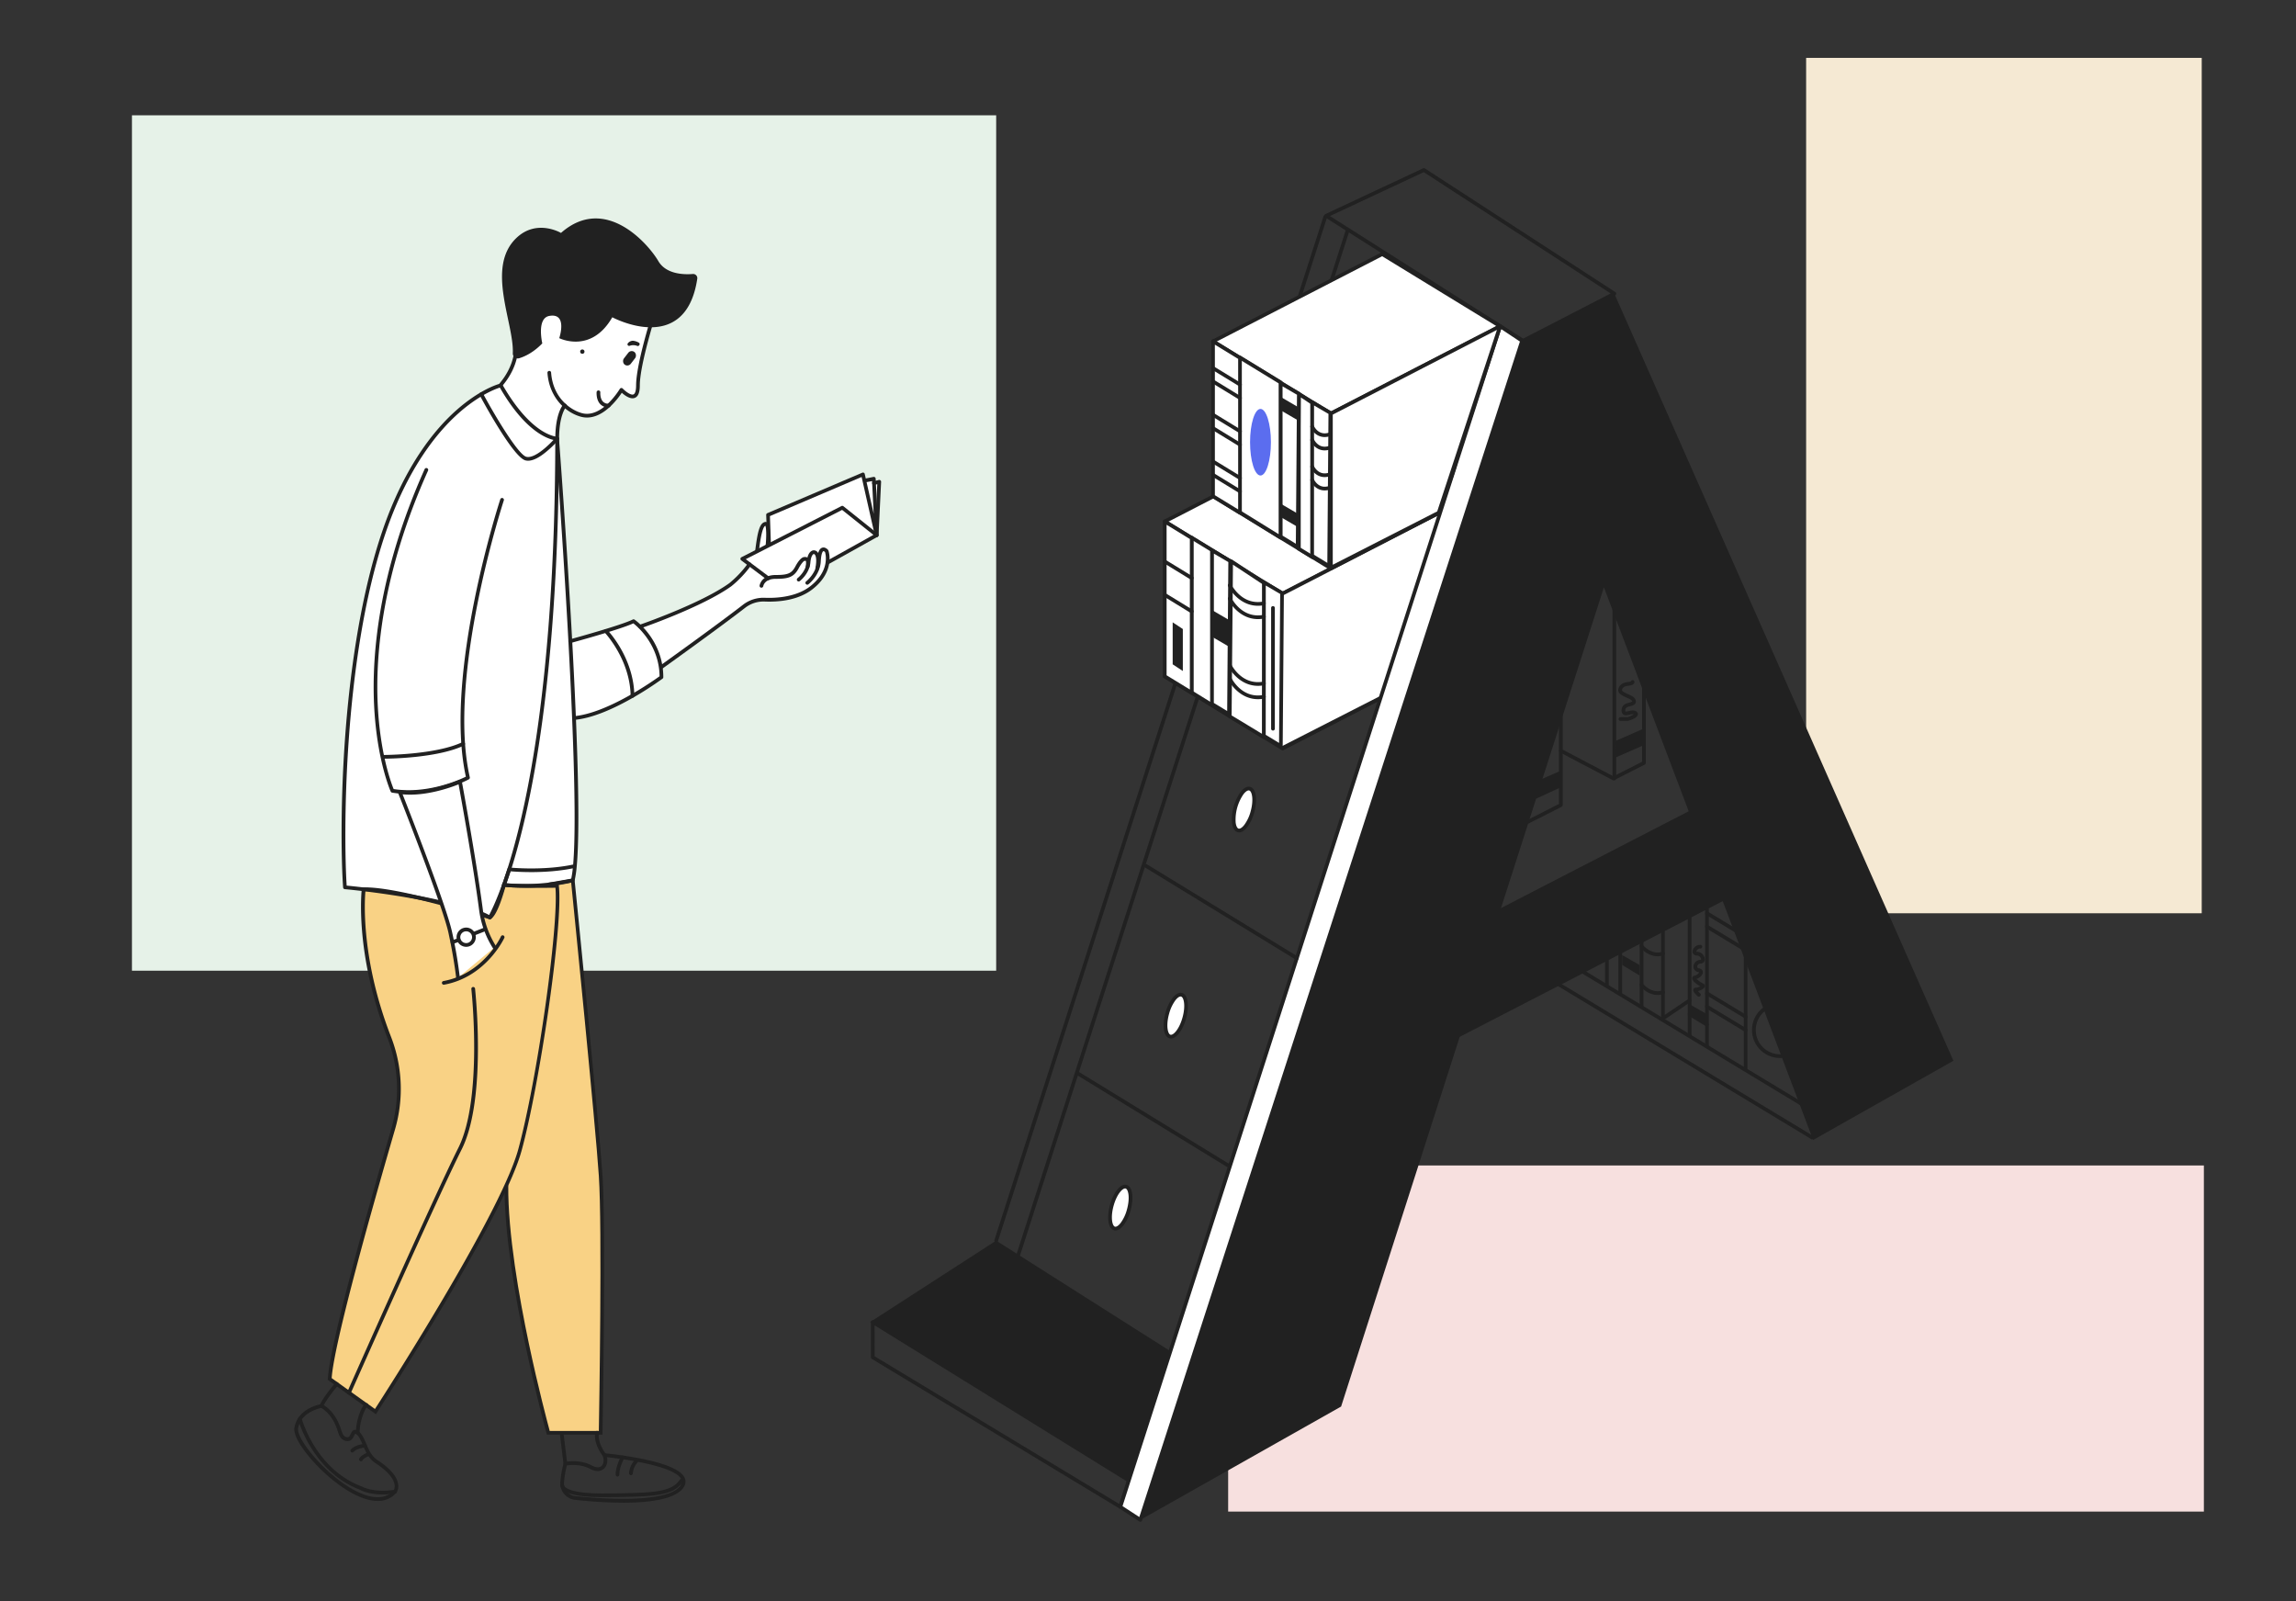 <svg xmlns="http://www.w3.org/2000/svg" width="1720.68" height="1200" viewBox="0 0 1720.68 1200"><rect x="0" y="0" width="1720.68" height="1200" fill="#333333" stroke="none"/><title>00-Header-Content</title><g opacity="0.97"><rect x="1353.56" y="43.37" width="296.47" height="640.96" fill="#fbefd8"/></g><rect x="920.41" y="873.31" width="731.23" height="259.35" fill="#f7e0df"/><rect x="98.89" y="86.4" width="647.67" height="640.96" fill="#e6f2e8"/><path d="M430.18,538c27.51-2.37,65.52-30.61,65.52-30.61,0-27.37-20.88-42-20.88-42-9.16,4.56-47.42,15-47.42,15Z" fill="#fff"/><path d="M576.33,406.88l-.73-21.07,71.11-30.3,1.06,4.69.24.85,6.84-2.28L655,362v.8l3.91-1.76L657,401l-36.71,20.48-1,3.52c-1.37,4.63-4.5,10.05-11.1,15.26-10.73,8.47-25.87,9.42-35.15,9a23.76,23.76,0,0,0-15.5,5C538,469.52,495.7,499.78,495.7,499.78l-15.88-30.31s45.85-15.73,67.57-31.37a79.91,79.91,0,0,0,14.37-15.22l-5.46-4.11,11.08-6.22c1.73-13.9,3.28-19.64,6.32-20.08s1.51,16,1.51,16Z" fill="#fff"/><path d="M386.89,259.29s1.3,14.29-12.06,29.6c0,0-54.62,14.12-87.2,110.12s-31.71,229.79-29.1,265.84c0,0,37,3.22,72,11.32l37,10.84,10.12-23.94c29.23,2.78,51.56-3.43,51.56-3.43,10.43-42.35-11.73-331-11.73-331,.08-19.23,5.73-24.74,5.73-24.74L435.85,311c16.29,4.33,29.88-18.8,29.88-18.8s12.38,13,12.38-3.26,12.38-54.73,12.38-54.73l-78.84-18" fill="#fff"/><path d="M746.55,931a1.54,1.54,0,0,1-.42-.07,1.39,1.39,0,0,1-.9-1.75L991.9,162a1.39,1.39,0,1,1,2.65.85L747.88,930.05A1.4,1.4,0,0,1,746.55,931Z" fill="#212121"/><path d="M763.16,941.55a1.52,1.52,0,0,1-.42-.06,1.4,1.4,0,0,1-.9-1.75l246.55-766.83a1.39,1.39,0,1,1,2.65.85L764.49,940.59A1.39,1.39,0,0,1,763.16,941.55Z" fill="#212121"/><path d="M1050.85,462.52,999.7,441.38,872.88,506.8l88.34,54.06L1042,519.18C1045.26,506.81,1048.75,475.13,1050.85,462.52Z" fill="#fff"/><path d="M961.22,562.25a1.33,1.33,0,0,1-.72-.2L872.16,508a1.38,1.38,0,0,1-.67-1.23,1.4,1.4,0,0,1,.75-1.19l126.82-65.42a1.44,1.44,0,0,1,1.17-.05l51.15,21.15a1.37,1.37,0,0,1,.84,1.51c-.7,4.22-1.54,10.46-2.52,17.69-2,14.44-4.16,30.8-6.32,39.09a1.38,1.38,0,0,1-.7.88L961.86,562.1A1.43,1.43,0,0,1,961.22,562.25ZM875.71,506.9l85.57,52.37,79.57-41c2.07-8.34,4.3-24.84,6.1-38.16.89-6.66,1.68-12.48,2.35-16.69l-49.54-20.47Z" fill="#212121"/><polygon points="999.7 325.32 872.88 390.74 961.22 444.81 1088.04 379.39 999.7 325.32" fill="#fff"/><path d="M961.22,446.2a1.42,1.42,0,0,1-.72-.2l-88.34-54.07a1.39,1.39,0,0,1,.08-2.42l126.82-65.42a1.4,1.4,0,0,1,1.36.05l88.35,54.07a1.39,1.39,0,0,1,.66,1.23,1.41,1.41,0,0,1-.75,1.19L961.86,446A1.32,1.32,0,0,1,961.22,446.2Zm-85.51-55.35,85.57,52.37,123.93-63.93-85.57-52.37Z" fill="#212121"/><polyline points="961.22 444.81 1088.04 379.39 1042.04 519.18 961.22 560.43" fill="#fff"/><path d="M961.22,561.82a1.36,1.36,0,0,1-1.23-.76,1.39,1.39,0,0,1,.6-1.87l80.31-41,44.76-136L961.86,446a1.38,1.38,0,0,1-1.87-.59,1.39,1.39,0,0,1,.6-1.88l126.81-65.41a1.39,1.39,0,0,1,2,1.67l-46,139.78a1.33,1.33,0,0,1-.69.8l-80.81,41.26A1.46,1.46,0,0,1,961.22,561.82Z" fill="#212121"/><polygon points="892.88 402.74 892.88 518.8 923.62 537.85 923.62 421.55 892.88 402.74" fill="#fff"/><path d="M923.61,539.24a1.4,1.4,0,0,1-.73-.21l-30.73-19a1.4,1.4,0,0,1-.66-1.18V402.74a1.39,1.39,0,0,1,2.12-1.18l30.73,18.81a1.38,1.38,0,0,1,.66,1.18v116.3a1.38,1.38,0,0,1-.71,1.21A1.36,1.36,0,0,1,923.61,539.24ZM894.27,518l28,17.33v-113l-28-17.11Z" fill="#212121"/><polygon points="872.88 390.74 872.88 506.8 893.11 519.18 893.11 403.12 872.88 390.74" fill="#fff"/><path d="M893.11,520.57a1.4,1.4,0,0,1-.73-.21L872.16,508a1.37,1.37,0,0,1-.67-1.18V390.74a1.39,1.39,0,0,1,2.12-1.18l20.22,12.38a1.37,1.37,0,0,1,.67,1.18V519.18a1.4,1.4,0,0,1-1.39,1.39ZM874.27,506l17.45,10.68V403.9l-17.45-10.68Z" fill="#212121"/><polygon points="922.62 420.55 921.62 536.85 947.34 552.41 947.88 437.22 922.62 420.55" fill="#fff"/><path d="M947.33,553.8a1.41,1.41,0,0,1-.71-.2L920.89,538a1.42,1.42,0,0,1-.67-1.21l1-116.29a1.4,1.4,0,0,1,2.16-1.15l25.26,16.67a1.36,1.36,0,0,1,.63,1.16l-.55,115.19a1.39,1.39,0,0,1-.71,1.21A1.36,1.36,0,0,1,947.33,553.8ZM923,536.07,946,550l.53-112L924,423.12Z" fill="#212121"/><polygon points="908.25 412.48 908.25 527.54 920.96 535.32 921.85 420.42 908.25 412.48" fill="#fff"/><path d="M921,536.71a1.42,1.42,0,0,1-.72-.2l-12.72-7.79a1.38,1.38,0,0,1-.66-1.18V412.48a1.4,1.4,0,0,1,2.09-1.2l13.6,7.94a1.38,1.38,0,0,1,.69,1.21l-.89,114.9a1.39,1.39,0,0,1-.71,1.21A1.46,1.46,0,0,1,921,536.71Zm-11.32-10,10,6.09.87-111.63-10.82-6.32Z" fill="#212121"/><polygon points="947.17 436.38 947.17 551.43 959.89 559.21 960.78 444.31 947.17 436.38" fill="#fff"/><path d="M959.89,560.6a1.46,1.46,0,0,1-.73-.2l-12.71-7.79a1.37,1.37,0,0,1-.67-1.18v-115a1.4,1.4,0,0,1,.7-1.21,1.38,1.38,0,0,1,1.39,0l13.61,7.94a1.41,1.41,0,0,1,.69,1.22l-.89,114.89a1.42,1.42,0,0,1-.72,1.21A1.45,1.45,0,0,1,959.89,560.6Zm-11.33-10,10,6.09.86-111.63-10.82-6.31Z" fill="#212121"/><line x1="893.11" y1="458.12" x2="872.88" y2="445.74" fill="#fff"/><path d="M893.11,459.51a1.39,1.39,0,0,1-.73-.2l-20.22-12.38a1.39,1.39,0,0,1,1.45-2.37l20.22,12.38a1.38,1.38,0,0,1,.46,1.91A1.36,1.36,0,0,1,893.11,459.51Z" fill="#212121"/><line x1="893.11" y1="433.12" x2="872.88" y2="420.74" fill="#fff"/><path d="M893.11,434.51a1.39,1.39,0,0,1-.73-.2l-20.22-12.38a1.39,1.39,0,0,1,1.45-2.37l20.22,12.38a1.38,1.38,0,0,1,.46,1.91A1.36,1.36,0,0,1,893.11,434.51Z" fill="#212121"/><polyline points="908.25 477.1 921.85 485.03 921.85 465.03 908.25 457.1" fill="#212121"/><path d="M921.59,508.57s8.24,16.83,25.58,13.52" fill="#fff"/><path d="M942.75,523.91c-15,0-22.33-14.57-22.41-14.73a1.39,1.39,0,0,1,2.5-1.22c.32.64,8,15.84,24.07,12.76a1.41,1.41,0,0,1,1.63,1.11,1.39,1.39,0,0,1-1.11,1.62A24.23,24.23,0,0,1,942.75,523.91Z" fill="#212121"/><path d="M921.59,498.57s8.24,16.83,25.58,13.52" fill="#fff"/><path d="M942.75,513.91c-15,0-22.33-14.57-22.41-14.73a1.39,1.39,0,0,1,2.5-1.22c.32.64,8,15.84,24.07,12.76a1.41,1.41,0,0,1,1.63,1.11,1.39,1.39,0,0,1-1.11,1.62A24.23,24.23,0,0,1,942.75,513.91Z" fill="#212121"/><path d="M921.59,448.57s8.24,16.83,25.58,13.52" fill="#fff"/><path d="M942.75,463.91c-15,0-22.33-14.57-22.41-14.73a1.39,1.39,0,0,1,2.5-1.22c.32.64,8,15.84,24.07,12.76a1.41,1.41,0,0,1,1.63,1.11,1.39,1.39,0,0,1-1.11,1.62A24.23,24.23,0,0,1,942.75,463.91Z" fill="#212121"/><path d="M921.59,438.57s8.24,16.83,25.58,13.52" fill="#fff"/><path d="M942.75,453.91c-15,0-22.33-14.57-22.41-14.73a1.39,1.39,0,0,1,2.5-1.22c.32.64,8,15.84,24.07,12.76a1.41,1.41,0,0,1,1.63,1.11,1.39,1.39,0,0,1-1.11,1.62A24.23,24.23,0,0,1,942.75,453.91Z" fill="#212121"/><polygon points="886.44 502.79 878.83 497.79 878.83 466.33 886.44 471.33 886.44 502.79" fill="#212121"/><path d="M954,547.41a1.39,1.39,0,0,1-1.39-1.39V455.54a1.39,1.39,0,1,1,2.78,0V546A1.39,1.39,0,0,1,954,547.41Z" fill="#212121"/><path d="M1209.13,584.67a1.49,1.49,0,0,1-.65-.16l-39.41-20.73a1.38,1.38,0,0,1-.58-1.87,1.4,1.4,0,0,1,1.88-.59l38.77,20.39,21.46-10.89V490.55a1.39,1.39,0,0,1,2.78,0v81.13a1.41,1.41,0,0,1-.76,1.24l-22.86,11.59A1.44,1.44,0,0,1,1209.13,584.67Z" fill="#212121"/><polygon points="1005.06 1053.94 854.6 1138.89 1140.72 255.33 1209.84 220.04 1463.95 794.84 1358.81 854.21 1202.02 440.06 1005.06 1053.94" fill="#212121"/><path d="M379.52,888.16c-.62,69.74,31.39,185.46,31.39,185.46h39.24s2.76-151.09,0-192.55-20.91-221.43-20.91-221.43l-18.11,3.15" fill="#f9d285"/><path d="M451.52,1075H409.85l-.28-1c-.08-.29-8.1-29.4-15.95-66.66-7.24-34.42-15.82-83-15.5-119.18l2.78,0c-.31,35.9,8.22,84.3,15.44,118.58,7,33.27,14.15,60,15.63,65.48h36.82c.26-15.22,2.56-152.24,0-191.06s-19-202.52-20.75-219.91l-16.64,2.9-.48-2.74L430.47,658l.15,1.49C430.8,661.3,448.8,840,451.54,881s0,191.15,0,192.66Z" fill="#212121"/><path d="M272.59,666.36s-5.91,46.57,19.22,111.15a106.1,106.1,0,0,1,3,68.14c-16.59,56.86-46.28,161.67-47.69,187.67l34.25,24.44s94.3-145.1,108.22-195.7,31.18-170,27.92-198.27c0,0-29.71.54-39.83-.72,0,0-5.56,21.59-10.56,24.37C367.12,687.44,297.51,665.26,272.59,666.36Z" fill="#f9d285"/><path d="M281.74,1059.73,245.69,1034l0-.76c1.41-26,30.52-128.92,47.74-188a105.22,105.22,0,0,0-3-67.25c-25-64.16-19.36-111.36-19.3-111.83l.15-1.16,1.17,0c23.85-1,86.83,18.56,94.37,20.94,3.21-2.71,7.44-15.43,9.43-23.19l.31-1.18,1.21.15c9.91,1.23,39.34.71,39.64.71l1.26,0,.14,1.26c3.41,29.53-14.66,150.43-28,198.8-5.81,21.1-25.82,60.52-59.47,117.16-25,42.14-48.69,78.56-48.92,78.92Zm-33.18-27.09L281,1055.78c4.32-6.68,25.64-39.85,48.08-77.62,33.06-55.62,53.52-95.9,59.18-116.47,14.14-51.43,30.54-167,28-196.49-5.63.08-27.76.35-37.54-.62-1.33,4.91-6.09,21.39-10.92,24.08l-.53.29-.57-.19c-.68-.21-66.38-21-92.22-21h-.63c-.68,7.63-3.26,51.44,19.25,109.29a108,108,0,0,1,3,69C279.11,904.43,250.45,1005.76,248.56,1032.64Z" fill="#212121"/><path d="M439.91,312.87a17.4,17.4,0,0,1-4.42-.57c-11.64-3.09-23.95-14.52-25.23-33.09A1.39,1.39,0,0,1,413,279c1.36,19.65,15.2,28.47,23.17,30.59,15.07,4,28.2-17.95,28.33-18.17a1.4,1.4,0,0,1,2.21-.25c1.7,1.79,5.9,5.21,8,4.38,1.28-.51,2-2.89,2-6.68,0-16.32,11.94-53.58,12.45-55.16a1.39,1.39,0,1,1,2.64.85c-.12.38-12.31,38.42-12.31,54.31,0,5.23-1.22,8.26-3.74,9.26-3.36,1.34-7.64-1.9-9.77-3.82a59.75,59.75,0,0,1-8.13,9.84C451.9,309.92,445.78,312.87,439.91,312.87Z" fill="#212121"/><rect x="468.5" y="262.5" width="6.52" height="11.95" rx="3.26" transform="translate(261.29 -231.86) rotate(37.54)" fill="#212121"/><path d="M477.58,259.22a8,8,0,0,0-5.58-.14,1.25,1.25,0,0,1-1.52-.4h0a1.22,1.22,0,0,1,.09-1.51,5.06,5.06,0,0,1,3.63-1.84,10.47,10.47,0,0,1,4.55,1.43,1.22,1.22,0,0,1,.41,1.76l-.17.24A1.21,1.21,0,0,1,477.58,259.22Z" fill="#212121"/><circle cx="436.41" cy="263.48" r="1.63" fill="#212121"/><path d="M456.12,305.29a8.24,8.24,0,0,1-6.38-2.57c-3.06-3.33-2.64-8.66-2.62-8.89a1.39,1.39,0,0,1,2.77.24c0,.07-.32,4.36,1.91,6.78a5.52,5.52,0,0,0,4.32,1.66,1.39,1.39,0,0,1,0,2.78Z" fill="#212121"/><path d="M522.55,208.9a3.11,3.11,0,0,0-3.31-3.59c-6.62.54-20,.27-25.82-9.6-7.82-13.35-40.07-50.17-73-21.17,0,0-18.24-10.85-33.55,3.91-22.9,22.07-1.55,63.76-2.56,86.21a3.72,3.72,0,0,0,4.8,3.77c4.32-1.32,10.7-4.32,17.3-11.12,0,0-4.44-18.79,5.22-20.57,14-2.58,7.49,16.64,7.49,16.64s23.78,12.05,39.75-15.64C458.89,237.74,513.74,267.35,522.55,208.9Z" fill="#212121"/><path d="M330.57,677.56a1.73,1.73,0,0,1-.32,0c-34.54-8-71.48-11.26-71.84-11.29a1.39,1.39,0,0,1-1.27-1.29c-1.21-16.78-2.29-59,1.36-110.64,3-42.51,10.26-104,27.81-155.75,16.93-49.88,39.92-77.38,56.22-91.66s29-18.5,31.52-19.24c12.49-14.51,11.46-28.11,11.45-28.25a1.39,1.39,0,0,1,2.77-.25c.06.61,1.2,15.06-12.39,30.64a1.38,1.38,0,0,1-.7.43c-.13,0-13.67,3.7-31,18.91-16,14.06-38.57,41.14-55.25,90.31-32.61,96.07-31.34,230.72-29.12,264.13,6.62.63,39.8,4,71.05,11.24a1.39,1.39,0,0,1-.31,2.74Z" fill="#212121"/><path d="M367.12,688.83a1.45,1.45,0,0,1-.54-.11c-.94-.4-1.69-.79-2.42-1.17a24,24,0,0,0-3-1.37,1.39,1.39,0,1,1,1-2.6,27.14,27.14,0,0,1,3.3,1.5l1.1.56c2.65-4.9,13.63-27,24.49-74.6,20.63-90.55,25.05-202.61,25.09-281.14-5-.76-22.39-5.88-42.08-40.41a1.39,1.39,0,0,1,2.42-1.38c11.48,20.14,22.06,29.71,28.91,34.2,7.37,4.82,12.1,4.94,12.15,4.94a1.4,1.4,0,0,1,1.38,1.39c0,78.84-4.38,192-25.23,283.31-12.5,54.76-24.84,75.36-25.36,76.22A1.4,1.4,0,0,1,367.12,688.83Z" fill="#212121"/><path d="M395.75,345.22a7.92,7.92,0,0,1-2-.25c-9.13-2.37-31.75-44.15-34.3-48.9a1.39,1.39,0,1,1,2.45-1.32c9.41,17.55,26.56,46,32.54,47.53,6.35,1.64,17.52-9.32,21.72-14.16.19-19.18,5.91-25,6.15-25.21a1.39,1.39,0,1,1,2,2c-.09.09-5.24,5.62-5.32,23.75a1.41,1.41,0,0,1-.33.9A80.67,80.67,0,0,1,410,338C404.34,342.81,399.57,345.22,395.75,345.22Z" fill="#212121"/><path d="M306.54,594.93a77.44,77.44,0,0,1-12.73-1,1.4,1.4,0,0,1-1-.8c-.1-.23-10.48-23.52-12.46-64.77-1.82-38,3.27-99.49,37.89-176.83a1.39,1.39,0,1,1,2.54,1.14C286.38,429.39,281.29,490.38,283.08,528c1.75,36.9,10.26,59.18,11.93,63.26,25.23,3.91,49.16-6.86,54.12-9.28-16.85-76.84,25.37-206.56,25.8-207.86a1.39,1.39,0,1,1,2.64.87c-.43,1.3-42.79,131.49-25.49,207.43a1.4,1.4,0,0,1-.7,1.54C350.41,584.5,330.62,594.93,306.54,594.93Z" fill="#212121"/><path d="M287.23,568.5h-.13a1.39,1.39,0,0,1,0-2.78h0c1,0,39.21-.09,59.39-9.59a1.39,1.39,0,0,1,1.19,2.52C327.18,568.31,290.1,568.5,287.23,568.5Z" fill="#212121"/><path d="M370.6,709.81h0a69.34,69.34,0,0,1-10.13-28c-5.07-38.51-15.75-96-15.75-96s-24.29,10.73-45.15,7.77c0,0,33.4,84.36,37.88,105.21a339.9,339.9,0,0,1,5.78,33.89" fill="#fff"/><path d="M343.23,734a1.39,1.39,0,0,1-1.38-1.25c0-.13-1.35-13.21-5.76-33.73s-37.47-104.15-37.81-105a1.39,1.39,0,0,1,1.49-1.89c20.19,2.86,44.15-7.56,44.39-7.67a1.42,1.42,0,0,1,1.21,0,1.39,1.39,0,0,1,.72,1c.11.57,10.74,58,15.76,96.11a67.72,67.72,0,0,0,9.92,27.46,1.39,1.39,0,1,1-2.35,1.48A70.33,70.33,0,0,1,359.09,682c-4.52-34.36-13.62-84.48-15.42-94.28-5.59,2.25-24.43,9.14-41.95,7.48,5.36,13.6,33,84.15,37.09,103.26a344.67,344.67,0,0,1,5.8,34,1.39,1.39,0,0,1-1.24,1.52Z" fill="#212121"/><path d="M349.37,709.46a7.2,7.2,0,1,1,7.2-7.2A7.21,7.21,0,0,1,349.37,709.46Zm0-11.62a4.42,4.42,0,1,0,4.42,4.42A4.43,4.43,0,0,0,349.37,697.84Z" fill="#212121"/><path d="M355.18,701a1.39,1.39,0,0,1-.51-2.68l8-3.15a1.39,1.39,0,1,1,1,2.59l-8,3.15A1.43,1.43,0,0,1,355.18,701Z" fill="#212121"/><path d="M339.14,707.37a1.39,1.39,0,0,1-.47-2.7l4.41-1.59a1.39,1.39,0,1,1,.95,2.61l-4.42,1.6A1.5,1.5,0,0,1,339.14,707.37Z" fill="#212121"/><path d="M332.59,737.87a1.39,1.39,0,0,1-.25-2.76c30-5.44,43-33.15,43.07-33.42a1.39,1.39,0,1,1,2.53,1.15c-.13.29-13.69,29.3-45.1,35Z" fill="#212121"/><path d="M392.8,665.17c-4.81,0-9.92-.21-15.25-.72a1.39,1.39,0,0,1-1-.62,1.38,1.38,0,0,1-.15-1.2L380.3,651a1.39,1.39,0,0,1,1.47-.94c.25,0,25.08,2.57,47.77-2.24,5.77-67.25-13.21-316.34-13.41-319a1.39,1.39,0,1,1,2.77-.21c.84,11,19.4,254.65,13.31,320.49v0A78,78,0,0,1,430.59,660a1.39,1.39,0,0,1-1,1C429.43,661,414.25,665.17,392.8,665.17Zm-13.24-3.33a158.89,158.89,0,0,0,48.52-3.34,74.31,74.31,0,0,0,1.18-7.83c-20.13,4.1-41.61,2.64-46.67,2.21Zm49.68-2.2h0Z" fill="#212121"/><path d="M430.18,539.43a1.39,1.39,0,0,1-.12-2.77c25-2.15,59.43-26.45,64.25-29.94-.32-23.24-16.26-37-19.66-39.63-10.31,4.72-45.35,14.28-46.88,14.7a1.39,1.39,0,1,1-.73-2.68c.38-.11,38.23-10.44,47.16-14.89a1.4,1.4,0,0,1,1.41.11c.88.61,21.48,15.33,21.48,43.1a1.38,1.38,0,0,1-.56,1.11,248.45,248.45,0,0,1-22.59,14.52c-17.35,9.86-32,15.37-43.64,16.37Z" fill="#212121"/><path d="M474,522.81a1.39,1.39,0,0,1-1.39-1.37C472.2,494,453.19,474,453,473.8a1.39,1.39,0,0,1,2-1.93c.82.84,20,21,20.4,49.53a1.39,1.39,0,0,1-1.37,1.41Z" fill="#212121"/><path d="M567.38,413.94h-.18a1.39,1.39,0,0,1-1.2-1.56c1.74-13.94,3.31-20.67,7.51-21.27a2.14,2.14,0,0,1,1.83.6c2.35,2.23,1.66,12.54,1.26,16.86a1.39,1.39,0,1,1-2.77-.26c.61-6.51.48-12.8-.26-14.35-2.3,1.09-3.72,10-4.82,18.77A1.38,1.38,0,0,1,567.38,413.94Z" fill="#212121"/><path d="M479.82,470.86a1.39,1.39,0,0,1-.45-2.71c.45-.15,45.91-15.84,67.21-31.18a79.12,79.12,0,0,0,14-14.88,1.39,1.39,0,1,1,2.29,1.58,80.62,80.62,0,0,1-14.66,15.52c-21.68,15.62-67.52,31.43-68,31.59A1.42,1.42,0,0,1,479.82,470.86Z" fill="#212121"/><path d="M495.7,501.17a1.39,1.39,0,0,1-.81-2.52c.43-.3,42.51-30.42,61.81-45.41a25.09,25.09,0,0,1,16.42-5.31c8.23.33,23.61-.37,34.23-8.75,14.46-11.42,11.53-23.57,10.93-25.54-.39-.37-1-.74-1.26-.63-.07,0-1.57.62-1.91,7.65-.49,10.22-8.82,16.83-9.18,17.1a1.39,1.39,0,1,1-1.7-2.19c.07-.06,7.68-6.12,8.1-15,.3-6.14,1.5-9.37,3.79-10.15s4.23,1.37,4.44,1.62a1.43,1.43,0,0,1,.25.43c.23.63,5.36,15.44-11.74,28.93-10.75,8.49-25.54,9.77-36.06,9.34a22.41,22.41,0,0,0-14.6,4.73c-19.34,15-61.48,45.18-61.9,45.49A1.43,1.43,0,0,1,495.7,501.17Z" fill="#212121"/><path d="M598.57,435.71a1.41,1.41,0,0,1-1.11-.54,1.39,1.39,0,0,1,.26-1.95c.12-.1,6.26-4.91,6.85-12,.7-8.5,4.62-8.89,5.37-8.87a3.74,3.74,0,0,1,2.76,1.37c1.87,2.14,2.25,6.37,1.13,12.57a1.39,1.39,0,1,1-2.74-.5c1.23-6.77.28-9.25-.39-10.13a1.16,1.16,0,0,0-.76-.53c-.58,0-2.18,1.27-2.61,6.32-.69,8.34-7.63,13.71-7.92,13.94A1.39,1.39,0,0,1,598.57,435.71Z" fill="#212121"/><path d="M570.63,440.35h-.19a1.39,1.39,0,0,1-1.19-1.55c0-.08,1.16-7.94,12-7.94,9.46,0,12.14-1.22,15.05-6.85,1.09-2,3.87-6.62,6.58-6.62a3.83,3.83,0,0,1,3.1,1c.89,1,1.07,2.61.69,6.18a1.39,1.39,0,1,1-2.76-.3c.34-3.24.08-3.91,0-4a7.42,7.42,0,0,0-1,0c-.74.1-2.75,2.59-4.12,5.14-3.66,7.07-7.77,8.33-17.51,8.33-8.35,0-9.24,5.31-9.27,5.53A1.4,1.4,0,0,1,570.63,440.35Z" fill="#212121"/><path d="M575.68,434.71a1.37,1.37,0,0,1-.84-.28l-19.38-14.55a1.39,1.39,0,0,1,.21-2.35L630.6,379.2a1.39,1.39,0,0,1,1.5.15l25.76,20.57a1.39,1.39,0,0,1-.19,2.3L621,422.7a1.39,1.39,0,0,1-1.35-2.43l34.9-19.47-23.45-18.72L558.91,419l17.6,13.21a1.39,1.39,0,0,1-.83,2.5Z" fill="#212121"/><path d="M576.33,408.27a1.38,1.38,0,0,1-1.38-1.34l-.74-21.07a1.4,1.4,0,0,1,.84-1.33l71.11-30.3a1.39,1.39,0,0,1,1.18,0,1.34,1.34,0,0,1,.72.93l.76,3.36,5.76-1.16a1.39,1.39,0,0,1,1.66,1.29l2.14,42.24a1.39,1.39,0,0,1-2.75.37l-9.91-43.86L577,386.72l.7,20.11a1.39,1.39,0,0,1-1.34,1.44Zm73.1-47L654.78,385l-1.24-24.5Z" fill="#212121"/><path d="M657,402.4h-.07a1.38,1.38,0,0,1-1.32-1.45l1.84-38.12-2.1.52a1.39,1.39,0,1,1-.66-2.7l3.91-1a1.39,1.39,0,0,1,1.72,1.42l-1.93,40A1.39,1.39,0,0,1,657,402.4Z" fill="#212121"/><path d="M261.54,1045a1.4,1.4,0,0,1-1.27-2c.64-1.45,64.47-145.49,83.21-182.89,18.55-37,9.86-118.14,9.77-119a1.39,1.39,0,0,1,2.77-.3,455,455,0,0,1,2.15,45.84c-.14,33.67-4.25,58.79-12.2,74.66-18.72,37.35-82.52,181.33-83.16,182.78A1.39,1.39,0,0,1,261.54,1045Z" fill="#212121"/><path d="M448,1102.28a12.36,12.36,0,0,1-5.75-1.64c-8.2-4.43-18.18-2.45-18.28-2.43a1.37,1.37,0,0,1-1.09-.23,1.4,1.4,0,0,1-.57-1l-2.61-21.5a1.4,1.4,0,0,1,1.22-1.55,1.38,1.38,0,0,1,1.54,1.21l2.44,20.07c3.3-.43,11.47-.94,18.67,2.94,3,1.63,5.58,1.76,7.19.35s2.11-4.5,1-7.51c-1.06-1.36-7-9.36-5.69-17.63a1.39,1.39,0,0,1,2.75.43c-1.19,7.64,5.17,15.55,5.24,15.63a1.3,1.3,0,0,1,.22.38c1.59,4.16.89,8.49-1.72,10.78A6.75,6.75,0,0,1,448,1102.28Z" fill="#212121"/><path d="M467.13,1126a350.87,350.87,0,0,1-36.15-2.14,12.43,12.43,0,0,1-11.05-13.33,74.42,74.42,0,0,1,2.44-14.08,1.39,1.39,0,0,1,2.66.8,73.81,73.81,0,0,0-2.33,13.52,9.61,9.61,0,0,0,8.57,10.32c15.78,1.66,68.07,6,78.31-7.49,1.39-1.83,1.73-3.5,1-5.09-4.33-9.82-43.13-15.45-57.71-16.79a1.39,1.39,0,0,1,.25-2.77c.13,0,13.55,1.26,27.47,4.06,19.07,3.82,30,8.66,32.54,14.38,1.12,2.56.67,5.22-1.37,7.9C508.4,1119.76,498.09,1126,467.13,1126Z" fill="#212121"/><path d="M472.8,1105.38h0a1.38,1.38,0,0,1-1.38-1.38,16.28,16.28,0,0,1,4.22-9.89,1.4,1.4,0,0,1,2-.14,1.38,1.38,0,0,1,.13,2,13.76,13.76,0,0,0-3.54,8.07A1.4,1.4,0,0,1,472.8,1105.38Z" fill="#212121"/><path d="M462.79,1106.38a1.38,1.38,0,0,1-1.38-1.28c0-.23-.35-5.6,4-13.74a1.39,1.39,0,0,1,2.45,1.32c-4,7.36-3.73,12.18-3.73,12.22a1.39,1.39,0,0,1-1.29,1.48Z" fill="#212121"/><path d="M268.11,1075a1.39,1.39,0,0,1-1.39-1.39c0-10.19,4.73-20.63,7.09-22a1.39,1.39,0,1,1,1.38,2.41c-1.19.92-5.69,9.9-5.69,19.56A1.39,1.39,0,0,1,268.11,1075Z" fill="#212121"/><path d="M283.05,1124.68c-4.71,0-10.07-1.4-16-4.21-10.37-4.93-22.45-14.41-32.31-25.36-9.65-10.73-14.93-20.14-14.11-25.2,1-6.17,4.82-11.2,11-14.56a32.09,32.09,0,0,1,8.28-3.06c3-6.33,11.06-15.69,11.42-16.1a1.39,1.39,0,1,1,2.09,1.83c-.08.09-7.72,8.92-10.73,14.9,2.66,1.6,8.86,6.32,12.54,17.09.15.43.29.86.42,1.27.8,2.43,1.43,4.35,2.85,5.08a3.48,3.48,0,0,0,2.49.53c.8-.27,1.35-1.39,1.87-2.46.63-1.28,1.33-2.74,2.82-3a3.85,3.85,0,0,1,3.28,1.18c2.44,2.06,3.9,5.47,5.44,9.07,1.88,4.4,3.83,8.95,7.7,11.81.36.27.58.41.6.42,9.47,6.18,14.75,12.26,15.66,18.06a8.75,8.75,0,0,1-1.34,6.66A18,18,0,0,1,283.05,1124.68ZM240.73,1055c-2.51.52-15.43,3.75-17.32,15.39-1.35,8.26,22.39,36.91,44.86,47.6,8.22,3.91,19.52,6.88,26.68-1.18a6.2,6.2,0,0,0,.7-4.55c-.59-3.41-3.57-9-14.43-16,0,0-.27-.18-.72-.52-4.48-3.3-6.67-8.42-8.61-12.94-1.41-3.3-2.74-6.41-4.68-8-.66-.56-.93-.58-.94-.58a8.32,8.32,0,0,0-.86,1.54c-.7,1.45-1.58,3.24-3.49,3.89a6,6,0,0,1-4.63-.69c-2.44-1.25-3.31-3.89-4.23-6.69l-.41-1.24C248.91,1060,242.32,1055.84,240.73,1055Z" fill="#212121"/><path d="M264,1088.4a1.41,1.41,0,0,1-.86-.3,1.39,1.39,0,0,1-.24-1.93c.12-.14,2.87-3.6,10.53-4.3a1.4,1.4,0,0,1,1.51,1.26,1.39,1.39,0,0,1-1.26,1.51c-6.33.58-8.57,3.22-8.59,3.25A1.38,1.38,0,0,1,264,1088.4Z" fill="#212121"/><path d="M270.52,1094.94a1.45,1.45,0,0,1-.5-.08,1.43,1.43,0,0,1-.82-1.82c.15-.41,1.16-2.59,6.6-4.78a1.39,1.39,0,0,1,1.81.78,1.38,1.38,0,0,1-.77,1.8c-4.26,1.71-5,3.2-5.06,3.22A1.32,1.32,0,0,1,270.52,1094.94Z" fill="#212121"/><path d="M286.8,1119.83c-10.34,0-16-2.95-16.89-3.47-35.75-13.5-46.41-52.38-46.51-52.77a1.39,1.39,0,1,1,2.68-.71c.1.38,10.44,38,44.92,50.91a1.67,1.67,0,0,1,.23.12c.08,0,8.41,4.9,24.55,2.42a1.39,1.39,0,1,1,.42,2.75A62.49,62.49,0,0,1,286.8,1119.83Z" fill="#212121"/><path d="M451.43,1121.84c-16.5,0-27-2.15-30.39-6.25a4,4,0,0,1-1.09-3.21l2.72.54a.24.24,0,0,0,0-.1s0,.51.71,1.24c1.94,2,8.48,5.24,30.37,5l1.73,0c32.75-.38,47.7-.56,54-10.34a1.39,1.39,0,1,1,2.33,1.51c-7.12,11-22.54,11.21-56.31,11.61l-1.74,0Z" fill="#212121"/><path d="M1141.42,256.72a1.44,1.44,0,0,1-.75-.21l-147.6-93.65a1.39,1.39,0,0,1,.15-2.43l73.31-34.31a1.36,1.36,0,0,1,1.34.09l142.72,92.66a1.37,1.37,0,0,1,.63,1.24,1.4,1.4,0,0,1-.75,1.17l-68.41,35.29A1.43,1.43,0,0,1,1141.42,256.72ZM996.7,161.87l144.79,91.86,65.58-33.83L1067,129Z" fill="#212121"/><polygon points="877.26 1012.55 746.55 929.63 652.08 990.64 846.1 1109.44 877.26 1012.55" fill="#212121"/><path d="M839.6,1130.52a1.42,1.42,0,0,1-.72-.2L653.36,1018.24a1.4,1.4,0,0,1-.67-1.19V990.64a1.38,1.38,0,0,1,.71-1.21,1.4,1.4,0,0,1,1.41,0l192,118.79a1.39,1.39,0,0,1,.58,1.62l-6.5,19.69a1.39,1.39,0,0,1-.84.87A1.36,1.36,0,0,1,839.6,1130.52ZM655.47,1016.27,838.82,1127l5.62-17-189-116.9Z" fill="#212121"/><polyline points="1085.85 781.09 1313.99 663.41 1274.48 603.27 1118.4 683.79" fill="#212121"/><path d="M1140.72,619.38a1.39,1.39,0,0,1-.63-2.63l28.24-14.33V531.93a1.39,1.39,0,1,1,2.78,0v71.34a1.39,1.39,0,0,1-.76,1.24l-29,14.71A1.27,1.27,0,0,1,1140.72,619.38Z" fill="#212121"/><path d="M1209.84,584.67a1.4,1.4,0,0,1-1.39-1.4V451.46a1.39,1.39,0,0,1,2.78,0V583.27A1.4,1.4,0,0,1,1209.84,584.67Z" fill="#212121"/><polygon points="1140.72 603.27 1169.72 589.92 1169.72 577.48 1142.07 589.62 1140.72 603.27" fill="#212121"/><path d="M1210.73,555.21c.24,4.13-.24,8.24.15,12.36l21.11-9.25V545.87Z" fill="#212121"/><path d="M1219.93,540.16h-5.53a1.39,1.39,0,0,1,0-2.78h5.32a18.11,18.11,0,0,0,4.7-2.15,7.23,7.23,0,0,0-3.21.31c-1.73.4-3.53.81-4.82-.28a3.87,3.87,0,0,1-1.1-3.41c.23-4,3.62-4.83,5.85-5.4a6.27,6.27,0,0,0,2-.74h0a1.55,1.55,0,0,0,0-.28c-.26-1-2.54-2-4.36-2.83-3.08-1.33-7.28-3.15-5.68-7.15,1.45-3.64,4.91-4.12,7.2-4.44a7.65,7.65,0,0,0,1.9-.4,1.39,1.39,0,0,1,2.65.85c-.52,1.8-2.46,2.07-4.17,2.31-2.43.33-4.21.72-5,2.71-.51,1.27.66,2,4.2,3.57,2.64,1.14,5.36,2.32,5.95,4.7.8,3.17-2.21,3.93-4,4.39-2.48.63-3.66,1.12-3.77,2.87,0,.89.12,1.13.13,1.13a6.88,6.88,0,0,0,2.4-.31c1.76-.4,4-.91,5.66.22a2.37,2.37,0,0,1,1.21,2.37c-.18,1.19-1.55,3-7.12,4.68A1.4,1.4,0,0,1,1219.93,540.16Z" fill="#212121"/><path d="M1308.22,703.23a1.32,1.32,0,0,1-.71-.2l-29-17.52a1.37,1.37,0,0,1-.47-1.9,1.4,1.4,0,0,1,1.91-.48l29,17.52a1.39,1.39,0,0,1-.72,2.58Z" fill="#212121"/><path d="M1308.22,713.23a1.32,1.32,0,0,1-.71-.2l-29-17.52a1.37,1.37,0,0,1-.47-1.9,1.4,1.4,0,0,1,1.91-.48l29,17.52a1.39,1.39,0,0,1-.72,2.58Z" fill="#212121"/><path d="M1308.22,763.23a1.32,1.32,0,0,1-.71-.2l-29-17.52a1.37,1.37,0,0,1-.47-1.9,1.4,1.4,0,0,1,1.91-.48l29,17.52a1.39,1.39,0,0,1-.72,2.58Z" fill="#212121"/><path d="M1308.22,773.23a1.32,1.32,0,0,1-.71-.2l-29-17.52a1.37,1.37,0,0,1-.47-1.9,1.4,1.4,0,0,1,1.91-.48l29,17.52a1.39,1.39,0,0,1-.72,2.58Z" fill="#212121"/><path d="M1279.23,769.19a1.37,1.37,0,0,1-.72-.21l-13-7.85a1.39,1.39,0,0,1,1.44-2.38l13,7.86a1.39,1.39,0,0,1-.72,2.58Z" fill="#212121"/><path d="M1369.51,840.25a1.35,1.35,0,0,1-.72-.2L1177.53,724.51a1.39,1.39,0,0,1,1.43-2.38l191.27,115.54a1.39,1.39,0,0,1,.47,1.91A1.37,1.37,0,0,1,1369.51,840.25Z" fill="#212121"/><path d="M1358.11,853.77a1.34,1.34,0,0,1-.72-.21L1166.12,738a1.39,1.39,0,0,1,1.44-2.38l191.27,115.55a1.39,1.39,0,0,1-.72,2.58Z" fill="#212121"/><path d="M1308.22,801.74a1.39,1.39,0,0,1-1.39-1.39V712.09a1.39,1.39,0,1,1,2.78,0v88.26A1.39,1.39,0,0,1,1308.22,801.74Z" fill="#212121"/><path d="M1204.23,739.44a1.39,1.39,0,0,1-1.39-1.39V645.8a1.39,1.39,0,1,1,2.78,0v92.25A1.39,1.39,0,0,1,1204.23,739.44Z" fill="#212121"/><path d="M1214.23,745.44a1.39,1.39,0,0,1-1.39-1.39V651.8a1.39,1.39,0,1,1,2.78,0v92.25A1.39,1.39,0,0,1,1214.23,745.44Z" fill="#212121"/><path d="M1230.23,755.45a1.39,1.39,0,0,1-1.39-1.39V645.8a1.39,1.39,0,1,1,2.78,0V754.06A1.39,1.39,0,0,1,1230.23,755.45Z" fill="#212121"/><path d="M1246.23,764.45a1.36,1.36,0,0,1-.65-.16,1.38,1.38,0,0,1-.74-1.23V654.8a1.39,1.39,0,1,1,2.78,0V760.45l17.83-12a1.39,1.39,0,0,1,1.56,2.3l-20,13.51A1.48,1.48,0,0,1,1246.23,764.45Z" fill="#212121"/><path d="M1266.23,777.45a1.39,1.39,0,0,1-1.39-1.39V667.8a1.39,1.39,0,1,1,2.78,0V776.06A1.39,1.39,0,0,1,1266.23,777.45Z" fill="#212121"/><path d="M1279.23,785.45a1.39,1.39,0,0,1-1.39-1.39V675.8a1.39,1.39,0,1,1,2.78,0V784.06A1.39,1.39,0,0,1,1279.23,785.45Z" fill="#212121"/><path d="M1334,792.78a21,21,0,1,1,21-21A21,21,0,0,1,1334,792.78Zm0-39.14a18.18,18.18,0,1,0,18.18,18.18A18.21,18.21,0,0,0,1334,753.64Z" fill="#212121"/><polyline points="1279.23 767.79 1279.23 759.94 1266.23 752.53 1266.23 759.94" fill="#212121"/><polyline points="1228.73 730.95 1228.73 723.1 1215.73 715.69 1215.73 723.1" fill="#212121"/><path d="M1273.16,746.82a1.38,1.38,0,0,1-.93-.36c-3.79-3.45-3.32-4.67-3.12-5.19a1.85,1.85,0,0,1,1.85-1.14,8.26,8.26,0,0,0,3.24-1.1c-2-1.11-6.23-3.77-6-6.1a2.13,2.13,0,0,1,1.91-1.89c1.78-.38,3.22-2,3.24-2.47a2.79,2.79,0,0,0-.72-.24,4.07,4.07,0,0,1-3.49-4.37,5.22,5.22,0,0,1,5-4.68c.72,0,.72-.3.72-.53a3.31,3.31,0,0,0-3.16-2.77,3.2,3.2,0,0,1-3-1.69,3.76,3.76,0,0,1,.72-3.82,5.65,5.65,0,0,1,5-2.47,1.39,1.39,0,1,1-.38,2.75,2.81,2.81,0,0,0-2.09,1,2.28,2.28,0,0,0-.72,1.33s.21.07.62.09a6.07,6.07,0,0,1,5.8,5.54,3.24,3.24,0,0,1-3.34,3.32,2.46,2.46,0,0,0-2.36,2.12c-.06.75.38,1.23,1.3,1.43,2.64.57,2.92,2.25,2.92,2.94,0,2.11-2.39,4.25-4.75,5a18.7,18.7,0,0,0,4.89,3.41,2,2,0,0,1,1.34,2.23c-.33,1.67-3.11,3-5.16,3.49a20.31,20.31,0,0,0,1.67,1.7,1.39,1.39,0,0,1-.94,2.42Z" fill="#212121"/><path d="M1242.22,716.54c-7.52,0-12.8-6.29-13.06-6.61a1.39,1.39,0,1,1,2.14-1.77c.27.33,6.5,7.69,14.49,5a1.39,1.39,0,1,1,.88,2.63A13.67,13.67,0,0,1,1242.22,716.54Z" fill="#212121"/><path d="M1242.22,745.54c-7.52,0-12.8-6.29-13.06-6.61a1.39,1.39,0,1,1,2.14-1.77c.27.33,6.5,7.69,14.49,5a1.39,1.39,0,1,1,.88,2.63A13.67,13.67,0,0,1,1242.22,745.54Z" fill="#212121"/><polyline points="839.6 1129.13 854.6 1138.89 1140.72 255.33 1124.22 244.42 839.6 1129.13" fill="#fff"/><path d="M854.6,1140.28a1.37,1.37,0,0,1-.76-.22l-15-9.77a1.39,1.39,0,0,1-.57-1.59L1122.9,244a1.39,1.39,0,0,1,.86-.89,1.41,1.41,0,0,1,1.23.15l16.49,10.91a1.4,1.4,0,0,1,.56,1.59L855.92,1139.32a1.37,1.37,0,0,1-.86.88A1.24,1.24,0,0,1,854.6,1140.28Zm-13.35-11.74,12.58,8.2,285.24-880.83L1125,246.59Z" fill="#212121"/><path d="M1091.8,342.47l-55.92-36.06L909.06,371.83l88.35,54.06,80.81-41.68C1081.45,371.84,1089.7,355.08,1091.8,342.47Z" fill="#fff"/><path d="M997.41,427.29a1.35,1.35,0,0,1-.73-.21L908.34,373a1.38,1.38,0,0,1,.09-2.42l126.81-65.42a1.41,1.41,0,0,1,1.39.07l55.92,36.06a1.39,1.39,0,0,1,.62,1.4c-1.24,7.4-4.52,16.12-7.69,24.56a182.24,182.24,0,0,0-5.91,17.3,1.39,1.39,0,0,1-.71.88L998,427.13A1.44,1.44,0,0,1,997.41,427.29ZM911.9,371.93l85.56,52.37L1077,383.25c1.39-5.15,3.55-10.9,5.84-17,3-8,6.09-16.19,7.39-23.15L1035.8,308Z" fill="#212121"/><polygon points="1035.88 190.35 909.06 255.77 997.41 309.84 1124.22 244.42 1035.88 190.35" fill="#fff"/><path d="M997.41,311.23a1.43,1.43,0,0,1-.73-.2L908.34,257a1.42,1.42,0,0,1-.67-1.24,1.39,1.39,0,0,1,.76-1.18l126.81-65.42a1.42,1.42,0,0,1,1.37,0L1125,243.24a1.39,1.39,0,0,1-.09,2.42L998,311.08A1.42,1.42,0,0,1,997.41,311.23ZM911.9,255.88l85.56,52.37,123.93-63.93L1035.82,192Z" fill="#212121"/><polygon points="997.41 425.46 997.41 309.84 1124.22 244.42 1078.22 384.21 997.41 425.46" fill="#fff"/><path d="M997.41,426.85a1.43,1.43,0,0,1-.73-.2,1.39,1.39,0,0,1-.66-1.19V309.84a1.4,1.4,0,0,1,.75-1.24l126.82-65.41a1.39,1.39,0,0,1,2,1.67l-46,139.78a1.33,1.33,0,0,1-.69.8L998,426.7A1.42,1.42,0,0,1,997.41,426.85Zm1.39-116.16v112.5l78.28-40,44.76-136Z" fill="#212121"/><polygon points="929.06 267.77 929.06 383.83 959.8 402.88 959.8 286.58 929.06 267.77" fill="#fff"/><path d="M959.8,404.27a1.35,1.35,0,0,1-.73-.21L928.33,385a1.4,1.4,0,0,1-.66-1.18V267.77a1.41,1.41,0,0,1,.71-1.21,1.37,1.37,0,0,1,1.41,0l30.73,18.81a1.37,1.37,0,0,1,.67,1.18v116.3a1.37,1.37,0,0,1-.72,1.21A1.35,1.35,0,0,1,959.8,404.27Zm-29.35-21.22,28,17.33v-113l-28-17.11Z" fill="#212121"/><polygon points="909.06 255.77 909.06 371.83 929.29 384.21 929.29 268.15 909.06 255.77" fill="#fff"/><path d="M929.29,385.6a1.34,1.34,0,0,1-.72-.21L908.34,373a1.37,1.37,0,0,1-.67-1.18V255.77a1.41,1.41,0,0,1,.71-1.21,1.37,1.37,0,0,1,1.41,0L930,267a1.38,1.38,0,0,1,.66,1.18V384.21a1.39,1.39,0,0,1-.71,1.21A1.36,1.36,0,0,1,929.29,385.6Zm-18.84-14.55,17.45,10.68V268.93l-17.45-10.68Z" fill="#212121"/><polygon points="973.4 295.19 973.4 411.25 983.52 417.44 984.06 302.25 973.4 295.19" fill="#fff"/><path d="M983.52,418.83a1.37,1.37,0,0,1-.73-.21l-10.11-6.19a1.37,1.37,0,0,1-.67-1.18V295.19a1.37,1.37,0,0,1,.74-1.22,1.39,1.39,0,0,1,1.42.06l10.66,7.06a1.36,1.36,0,0,1,.62,1.16l-.54,115.19a1.38,1.38,0,0,1-.72,1.21A1.35,1.35,0,0,1,983.52,418.83Zm-8.73-8.36,7.35,4.49.53-112-7.88-5.21Z" fill="#212121"/><polygon points="959.8 287.07 959.8 402.13 972.51 409.91 973.4 295.01 959.8 287.07" fill="#fff"/><path d="M972.51,411.3a1.34,1.34,0,0,1-.72-.21l-12.72-7.78a1.38,1.38,0,0,1-.66-1.18V287.07a1.35,1.35,0,0,1,.7-1.2,1.38,1.38,0,0,1,1.39,0l13.6,7.94a1.37,1.37,0,0,1,.69,1.21l-.89,114.9a1.4,1.4,0,0,1-1.39,1.38Zm-11.32-9.95,9.95,6.09L972,295.8l-10.82-6.31Z" fill="#212121"/><polygon points="983.35 301.41 983.35 416.46 996.07 424.24 996.96 309.35 983.35 301.41" fill="#fff"/><path d="M996.07,425.63a1.49,1.49,0,0,1-.73-.2l-12.71-7.78a1.4,1.4,0,0,1-.67-1.19v-115a1.4,1.4,0,0,1,.7-1.21,1.38,1.38,0,0,1,1.39,0l13.61,7.93a1.42,1.42,0,0,1,.69,1.22l-.89,114.89a1.41,1.41,0,0,1-.71,1.21A1.49,1.49,0,0,1,996.07,425.63Zm-11.33-9.95,10,6.09.86-111.63-10.82-6.31Z" fill="#212121"/><line x1="929.29" y1="368.15" x2="909.06" y2="355.77" fill="#fff"/><path d="M929.29,369.54a1.33,1.33,0,0,1-.72-.2L908.34,357a1.39,1.39,0,1,1,1.45-2.37L930,367a1.39,1.39,0,0,1-.73,2.57Z" fill="#212121"/><line x1="929.29" y1="358.15" x2="909.06" y2="345.77" fill="#fff"/><path d="M929.29,359.54a1.33,1.33,0,0,1-.72-.2L908.34,347a1.39,1.39,0,1,1,1.45-2.37L930,357a1.39,1.39,0,0,1-.73,2.57Z" fill="#212121"/><line x1="929.29" y1="333.15" x2="909.06" y2="320.77" fill="#fff"/><path d="M929.29,334.54a1.33,1.33,0,0,1-.72-.2L908.34,322a1.39,1.39,0,1,1,1.45-2.37L930,332a1.39,1.39,0,0,1-.73,2.57Z" fill="#212121"/><line x1="929.29" y1="323.15" x2="909.06" y2="310.77" fill="#fff"/><path d="M929.29,324.54a1.33,1.33,0,0,1-.72-.2L908.34,312a1.39,1.39,0,1,1,1.45-2.37L930,322a1.39,1.39,0,0,1-.73,2.57Z" fill="#212121"/><line x1="929.29" y1="298.15" x2="909.06" y2="285.77" fill="#fff"/><path d="M929.29,299.54a1.33,1.33,0,0,1-.72-.2L908.34,287a1.39,1.39,0,1,1,1.45-2.37L930,297a1.39,1.39,0,0,1-.73,2.57Z" fill="#212121"/><line x1="929.29" y1="288.15" x2="909.06" y2="275.77" fill="#fff"/><path d="M929.29,289.54a1.33,1.33,0,0,1-.72-.2L908.34,277a1.39,1.39,0,1,1,1.45-2.37L930,287a1.39,1.39,0,0,1-.73,2.57Z" fill="#212121"/><ellipse cx="944.64" cy="331.36" rx="7.82" ry="24.95" fill="#5b6def"/><polyline points="959.8 307.44 973.4 315.38 973.4 305.38 959.8 297.44" fill="#212121"/><polyline points="959.8 387.44 973.4 395.38 973.4 385.38 959.8 377.44" fill="#212121"/><path d="M983.35,359.61s3.95,9.15,13.41,5.71" fill="#fff"/><path d="M992.69,367.48c-5.77,0-9.37-4.43-10.61-7.32a1.39,1.39,0,0,1,2.55-1.1c.15.34,3.58,7.89,11.66,5a1.39,1.39,0,1,1,.94,2.61A13.1,13.1,0,0,1,992.69,367.48Z" fill="#212121"/><path d="M983.35,349.61s3.95,9.15,13.41,5.71" fill="#fff"/><path d="M992.69,357.48c-5.77,0-9.37-4.43-10.61-7.32a1.39,1.39,0,0,1,2.55-1.1c.15.34,3.58,7.89,11.66,5a1.39,1.39,0,1,1,.94,2.61A13.1,13.1,0,0,1,992.69,357.48Z" fill="#212121"/><path d="M983.35,329.61s3.95,9.15,13.41,5.71" fill="#fff"/><path d="M992.69,337.48c-5.77,0-9.37-4.43-10.61-7.32a1.39,1.39,0,0,1,2.55-1.1c.15.34,3.58,7.89,11.66,5a1.39,1.39,0,1,1,.94,2.61A13.1,13.1,0,0,1,992.69,337.48Z" fill="#212121"/><path d="M983.35,319.61s3.95,9.15,13.41,5.71" fill="#fff"/><path d="M992.69,327.48c-5.77,0-9.37-4.43-10.61-7.32a1.39,1.39,0,0,1,2.55-1.1c.15.34,3.58,7.89,11.66,5a1.39,1.39,0,1,1,.94,2.61A13.1,13.1,0,0,1,992.69,327.48Z" fill="#212121"/><ellipse cx="932.22" cy="606.6" rx="16.23" ry="6.6" transform="translate(98.05 1342.23) rotate(-74.46)" fill="#fff"/><path d="M928.62,623.72a4.26,4.26,0,0,1-1.12-.15c-2.28-.63-3.79-3.12-4.24-7a36.51,36.51,0,0,1,6.43-23.12c2.39-3.09,5-4.45,7.25-3.81,5,1.39,5.27,10.88,3,19.11a32.85,32.85,0,0,1-5.18,11C932.74,622.35,930.6,623.72,928.62,623.72Zm7.2-31.46c-1.06,0-2.52,1.06-3.93,2.88a33.72,33.72,0,0,0-5.86,21.1c.29,2.57,1.14,4.35,2.21,4.65s2.72-.79,4.3-2.84a29.9,29.9,0,0,0,4.7-10h0c2.47-8.86,1-15.11-1-15.7A1.45,1.45,0,0,0,935.82,592.26Z" fill="#212121"/><ellipse cx="881.18" cy="761.04" rx="16.23" ry="6.6" transform="translate(-88.11 1406.12) rotate(-74.46)" fill="#fff"/><path d="M877.61,778.17a4.14,4.14,0,0,1-1.15-.16c-5-1.39-5.27-10.88-3-19.11a32.7,32.7,0,0,1,5.17-11c2.39-3.09,5-4.45,7.25-3.81,5,1.39,5.27,10.88,3,19.11h0C886.77,770.78,882.23,778.17,877.61,778.17Zm7.17-31.47c-1.06,0-2.52,1.06-3.93,2.88a30.35,30.35,0,0,0-4.7,10.06c-2.46,8.86-1,15.11,1.05,15.69s6.54-4,9-12.89h0c2.46-8.86,1-15.11-1.05-15.69A1.11,1.11,0,0,0,884.78,746.7Zm2.76,16.11h0Z" fill="#212121"/><ellipse cx="839.6" cy="904.82" rx="16.23" ry="6.6" transform="translate(-257.08 1471.32) rotate(-74.46)" fill="#fff"/><path d="M836,922a4.27,4.27,0,0,1-1.12-.16c-5-1.39-5.27-10.88-3-19.11s7.43-16.23,12.42-14.83,5.27,10.88,3,19.11h0a32.9,32.9,0,0,1-5.18,11C840.12,920.57,838,922,836,922Zm7.2-31.47c-2.22,0-6.3,4.59-8.63,12.94-2.46,8.86-1,15.11,1,15.69,1.07.3,2.72-.79,4.3-2.83a30,30,0,0,0,4.7-10.06c2.46-8.86,1-15.11-1-15.69A1.11,1.11,0,0,0,843.2,890.48ZM846,906.59h0Z" fill="#212121"/><line x1="920.41" y1="873.31" x2="807.36" y2="804.12" fill="#fff"/><path d="M920.41,874.7a1.49,1.49,0,0,1-.73-.2l-113-69.19a1.39,1.39,0,1,1,1.45-2.37l113,69.18a1.39,1.39,0,0,1-.72,2.58Z" fill="#212121"/><line x1="971.88" y1="717.96" x2="858.83" y2="648.77" fill="#fff"/><path d="M971.88,719.35a1.4,1.4,0,0,1-.73-.21L858.1,650a1.39,1.39,0,0,1,1.45-2.37L972.6,716.77a1.39,1.39,0,0,1-.72,2.58Z" fill="#212121"/></svg>